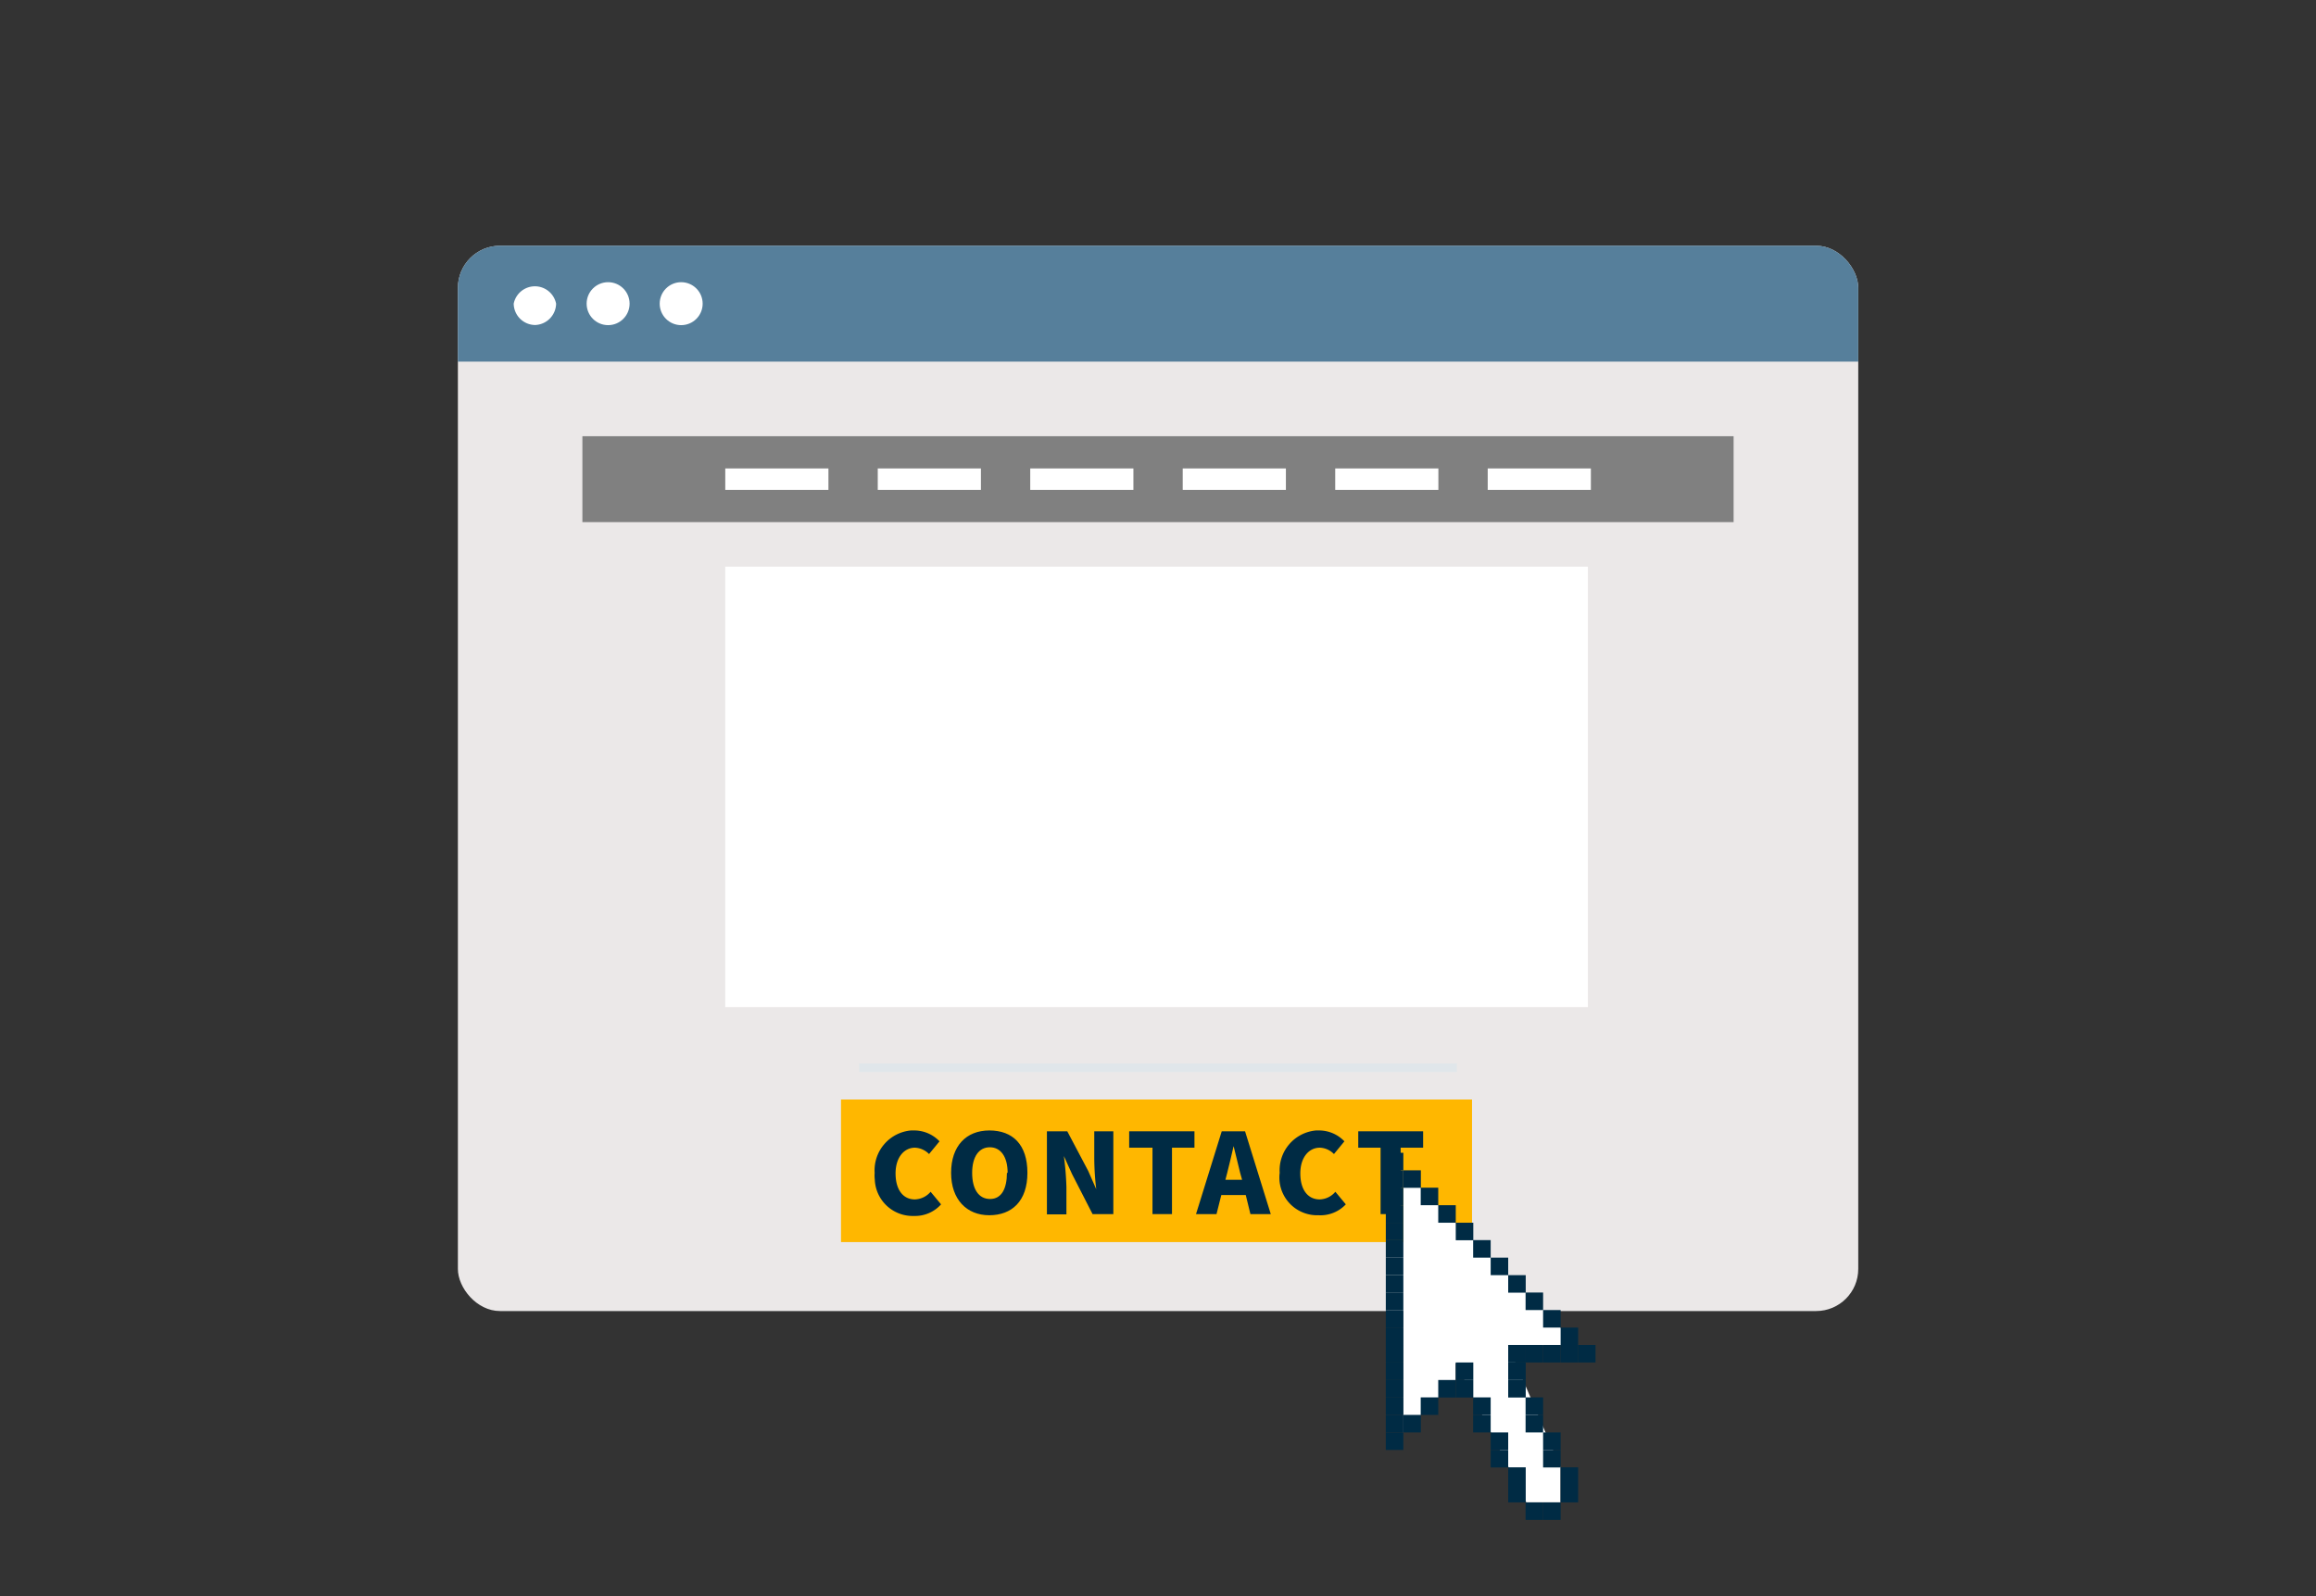 <svg id="レイヤー_1" data-name="レイヤー 1" xmlns="http://www.w3.org/2000/svg" xmlns:xlink="http://www.w3.org/1999/xlink" viewBox="0 0 163.88 112.95"><rect x="0" y="0" width="163.88" height="112.95" fill="#333333" stroke="none"/><defs><style>.cls-1,.cls-9{fill:none;}.cls-2{fill:#ebe8e8;}.cls-3{clip-path:url(#clip-path);}.cls-4{fill:#567f9b;}.cls-10,.cls-5{fill:#fff;}.cls-6{fill:gray;}.cls-7{fill:#ffb700;}.cls-8{fill:#002b44;}.cls-9{stroke:#e0e6ea;stroke-miterlimit:10;stroke-width:0.6px;}.cls-10{fill-rule:evenodd;}</style><clipPath id="clip-path"><rect class="cls-1" x="32.4" y="17.39" width="99.09" height="8.2"/></clipPath></defs><rect id="長方形_650" data-name="長方形 650" class="cls-2" x="32.4" y="17.39" width="99.09" height="75.39" rx="2.98"/><g class="cls-3"><g id="グループ_659" data-name="グループ 659"><rect id="長方形_651" data-name="長方形 651" class="cls-4" x="32.4" y="17.39" width="99.09" height="12.46" rx="2.98"/></g></g><path id="パス_13173" data-name="パス 13173" class="cls-5" d="M36.35,21.49a1.53,1.53,0,0,1,3,0A1.54,1.54,0,0,1,37.87,23h0A1.53,1.53,0,0,1,36.35,21.49Z"/><circle id="楕円形_40" data-name="楕円形 40" class="cls-5" cx="43.03" cy="21.49" r="1.52"/><circle id="楕円形_41" data-name="楕円形 41" class="cls-5" cx="48.2" cy="21.49" r="1.52"/><rect id="長方形_653" data-name="長方形 653" class="cls-6" x="41.21" y="30.87" width="81.46" height="6.08"/><rect id="長方形_654" data-name="長方形 654" class="cls-5" x="51.32" y="33.15" width="7.3" height="1.52"/><rect id="長方形_655" data-name="長方形 655" class="cls-5" x="62.11" y="33.15" width="7.3" height="1.52"/><rect id="長方形_656" data-name="長方形 656" class="cls-5" x="72.9" y="33.15" width="7.3" height="1.52"/><rect id="長方形_657" data-name="長方形 657" class="cls-5" x="83.69" y="33.15" width="7.3" height="1.52"/><rect id="長方形_658" data-name="長方形 658" class="cls-5" x="94.48" y="33.15" width="7.3" height="1.52"/><rect id="長方形_659" data-name="長方形 659" class="cls-5" x="105.27" y="33.15" width="7.3" height="1.52"/><rect id="長方形_660" data-name="長方形 660" class="cls-5" x="51.32" y="40.1" width="61.04" height="31.17"/><rect id="長方形_661" data-name="長方形 661" class="cls-7" x="59.51" y="77.81" width="44.65" height="10.09"/><path id="パス_13174" data-name="パス 13174" class="cls-8" d="M61.89,83A2.83,2.83,0,0,1,64.46,80h.23a2.47,2.47,0,0,1,1.79.77l-.74.9a1.48,1.48,0,0,0-1-.45c-.75,0-1.37.67-1.37,1.82s.53,1.84,1.36,1.84a1.52,1.52,0,0,0,1.12-.54l.74.89a2.46,2.46,0,0,1-1.91.82,2.68,2.68,0,0,1-2.78-2.57A2.61,2.61,0,0,1,61.89,83Z"/><path id="パス_13175" data-name="パス 13175" class="cls-8" d="M67.3,83c0-1.89,1.06-3,2.71-3S72.7,81,72.7,83,71.6,86,70,86,67.3,84.88,67.3,83Zm4,0c0-1.14-.49-1.81-1.26-1.81s-1.25.67-1.25,1.81.45,1.85,1.27,1.85S71.25,84.1,71.25,83Z"/><path id="パス_13176" data-name="パス 13176" class="cls-8" d="M74.08,80.06h1.44L77,82.86l.57,1.3h0A19.59,19.59,0,0,1,77.43,82V80.06h1.35v5.86H77.31l-1.45-2.83-.58-1.28h0A21.16,21.16,0,0,1,75.46,84v1.94H74.08Z"/><path id="パス_13177" data-name="パス 13177" class="cls-8" d="M81.55,81.22H79.9V80.06h4.62v1.16H82.93v4.7H81.55Z"/><path id="パス_13178" data-name="パス 13178" class="cls-8" d="M88.15,84.57H86.42l-.34,1.35H84.63l1.82-5.86H88.1l1.82,5.86H88.48Zm-.26-1.08-.14-.5c-.15-.58-.3-1.28-.46-1.88h0c-.14.61-.3,1.3-.45,1.88l-.13.5Z"/><path id="パス_13179" data-name="パス 13179" class="cls-8" d="M90.55,83A2.83,2.83,0,0,1,93.12,80h.23a2.47,2.47,0,0,1,1.78.77l-.74.9a1.46,1.46,0,0,0-1-.45c-.76,0-1.38.67-1.38,1.82s.53,1.84,1.37,1.84a1.5,1.5,0,0,0,1.11-.54l.74.89A2.46,2.46,0,0,1,93.3,86a2.67,2.67,0,0,1-2.77-2.58A2.55,2.55,0,0,1,90.55,83Z"/><path id="パス_13180" data-name="パス 13180" class="cls-8" d="M97.69,81.22H96.11V80.06h4.59v1.16H99.11v4.7H97.69Z"/><line id="線_93" data-name="線 93" class="cls-9" x1="60.79" y1="75.56" x2="103.09" y2="75.56"/><path id="パス_13182" data-name="パス 13182" class="cls-10" d="M103,97.66l-3.71,3.71V82.82l12.36,12.37h-4.94l3.71,8.65v2.48H108L103,96.42Z"/><rect id="長方形_662" data-name="長方形 662" class="cls-8" x="100.53" y="84.05" width="1.24" height="1.24"/><rect id="長方形_663" data-name="長方形 663" class="cls-8" x="99.3" y="82.82" width="1.24" height="1.24"/><rect id="長方形_664" data-name="長方形 664" class="cls-8" x="98.06" y="81.58" width="1.24" height="1.24"/><rect id="長方形_665" data-name="長方形 665" class="cls-8" x="98.06" y="82.82" width="1.24" height="1.24"/><rect id="長方形_666" data-name="長方形 666" class="cls-8" x="98.06" y="84.05" width="1.24" height="1.24"/><rect id="長方形_667" data-name="長方形 667" class="cls-8" x="98.06" y="85.29" width="1.24" height="1.24"/><rect id="長方形_668" data-name="長方形 668" class="cls-8" x="98.06" y="86.53" width="1.24" height="1.24"/><rect id="長方形_669" data-name="長方形 669" class="cls-8" x="98.06" y="87.76" width="1.24" height="1.24"/><rect id="長方形_670" data-name="長方形 670" class="cls-8" x="98.06" y="89" width="1.24" height="1.24"/><rect id="長方形_671" data-name="長方形 671" class="cls-8" x="98.06" y="90.24" width="1.24" height="1.24"/><rect id="長方形_672" data-name="長方形 672" class="cls-8" x="98.06" y="91.47" width="1.24" height="1.24"/><rect id="長方形_673" data-name="長方形 673" class="cls-8" x="98.06" y="92.71" width="1.24" height="1.24"/><rect id="長方形_674" data-name="長方形 674" class="cls-8" x="98.06" y="93.95" width="1.24" height="1.24"/><rect id="長方形_675" data-name="長方形 675" class="cls-8" x="98.06" y="95.18" width="1.24" height="1.24"/><rect id="長方形_676" data-name="長方形 676" class="cls-8" x="98.06" y="96.42" width="1.24" height="1.24"/><rect id="長方形_677" data-name="長方形 677" class="cls-8" x="98.06" y="97.66" width="1.24" height="1.24"/><rect id="長方形_678" data-name="長方形 678" class="cls-8" x="98.06" y="98.89" width="1.24" height="1.24"/><rect id="長方形_679" data-name="長方形 679" class="cls-8" x="98.06" y="100.13" width="1.24" height="1.24"/><rect id="長方形_680" data-name="長方形 680" class="cls-8" x="101.77" y="85.29" width="1.24" height="1.24"/><rect id="長方形_681" data-name="長方形 681" class="cls-8" x="103.01" y="86.53" width="1.24" height="1.24"/><rect id="長方形_682" data-name="長方形 682" class="cls-8" x="104.24" y="87.76" width="1.24" height="1.24"/><rect id="長方形_683" data-name="長方形 683" class="cls-8" x="105.48" y="89" width="1.24" height="1.24"/><rect id="長方形_684" data-name="長方形 684" class="cls-8" x="106.72" y="90.24" width="1.24" height="1.24"/><rect id="長方形_685" data-name="長方形 685" class="cls-8" x="107.95" y="91.47" width="1.24" height="1.24"/><rect id="長方形_686" data-name="長方形 686" class="cls-8" x="109.19" y="92.71" width="1.24" height="1.24"/><rect id="長方形_687" data-name="長方形 687" class="cls-8" x="110.43" y="93.95" width="1.24" height="1.24"/><rect id="長方形_688" data-name="長方形 688" class="cls-8" x="110.43" y="95.18" width="1.24" height="1.24"/><rect id="長方形_689" data-name="長方形 689" class="cls-8" x="111.66" y="95.18" width="1.24" height="1.24"/><rect id="長方形_690" data-name="長方形 690" class="cls-8" x="109.19" y="95.18" width="1.24" height="1.24"/><rect id="長方形_691" data-name="長方形 691" class="cls-8" x="106.72" y="95.18" width="1.24" height="1.24"/><rect id="長方形_692" data-name="長方形 692" class="cls-8" x="106.72" y="96.42" width="1.24" height="1.24"/><rect id="長方形_693" data-name="長方形 693" class="cls-8" x="106.72" y="97.66" width="1.24" height="1.24"/><rect id="長方形_694" data-name="長方形 694" class="cls-8" x="107.95" y="98.89" width="1.24" height="1.24"/><rect id="長方形_695" data-name="長方形 695" class="cls-8" x="107.95" y="100.13" width="1.24" height="1.24"/><rect id="長方形_696" data-name="長方形 696" class="cls-8" x="109.19" y="101.37" width="1.24" height="1.24"/><rect id="長方形_697" data-name="長方形 697" class="cls-8" x="109.19" y="102.61" width="1.24" height="1.24"/><rect id="長方形_698" data-name="長方形 698" class="cls-8" x="110.43" y="103.84" width="1.24" height="1.24"/><rect id="長方形_699" data-name="長方形 699" class="cls-8" x="110.43" y="105.08" width="1.24" height="1.24"/><rect id="長方形_700" data-name="長方形 700" class="cls-8" x="106.72" y="103.84" width="1.24" height="1.24"/><rect id="長方形_701" data-name="長方形 701" class="cls-8" x="106.72" y="105.08" width="1.24" height="1.24"/><rect id="長方形_702" data-name="長方形 702" class="cls-8" x="105.48" y="101.37" width="1.24" height="1.24"/><rect id="長方形_703" data-name="長方形 703" class="cls-8" x="105.48" y="102.61" width="1.24" height="1.24"/><rect id="長方形_704" data-name="長方形 704" class="cls-8" x="104.24" y="98.89" width="1.24" height="1.24"/><rect id="長方形_705" data-name="長方形 705" class="cls-8" x="104.24" y="100.13" width="1.24" height="1.24"/><rect id="長方形_706" data-name="長方形 706" class="cls-8" x="103.01" y="96.42" width="1.24" height="1.24"/><rect id="長方形_707" data-name="長方形 707" class="cls-8" x="103.01" y="97.66" width="1.24" height="1.24"/><rect id="長方形_708" data-name="長方形 708" class="cls-8" x="101.77" y="97.66" width="1.24" height="1.24"/><rect id="長方形_709" data-name="長方形 709" class="cls-8" x="100.53" y="98.89" width="1.24" height="1.24"/><rect id="長方形_710" data-name="長方形 710" class="cls-8" x="99.3" y="100.13" width="1.24" height="1.24"/><rect id="長方形_711" data-name="長方形 711" class="cls-8" x="98.06" y="101.37" width="1.24" height="1.24"/><rect id="長方形_712" data-name="長方形 712" class="cls-8" x="107.95" y="106.32" width="1.24" height="1.24"/><rect id="長方形_713" data-name="長方形 713" class="cls-8" x="109.19" y="106.32" width="1.24" height="1.24"/><rect id="長方形_714" data-name="長方形 714" class="cls-8" x="107.95" y="95.18" width="1.24" height="1.24"/></svg>